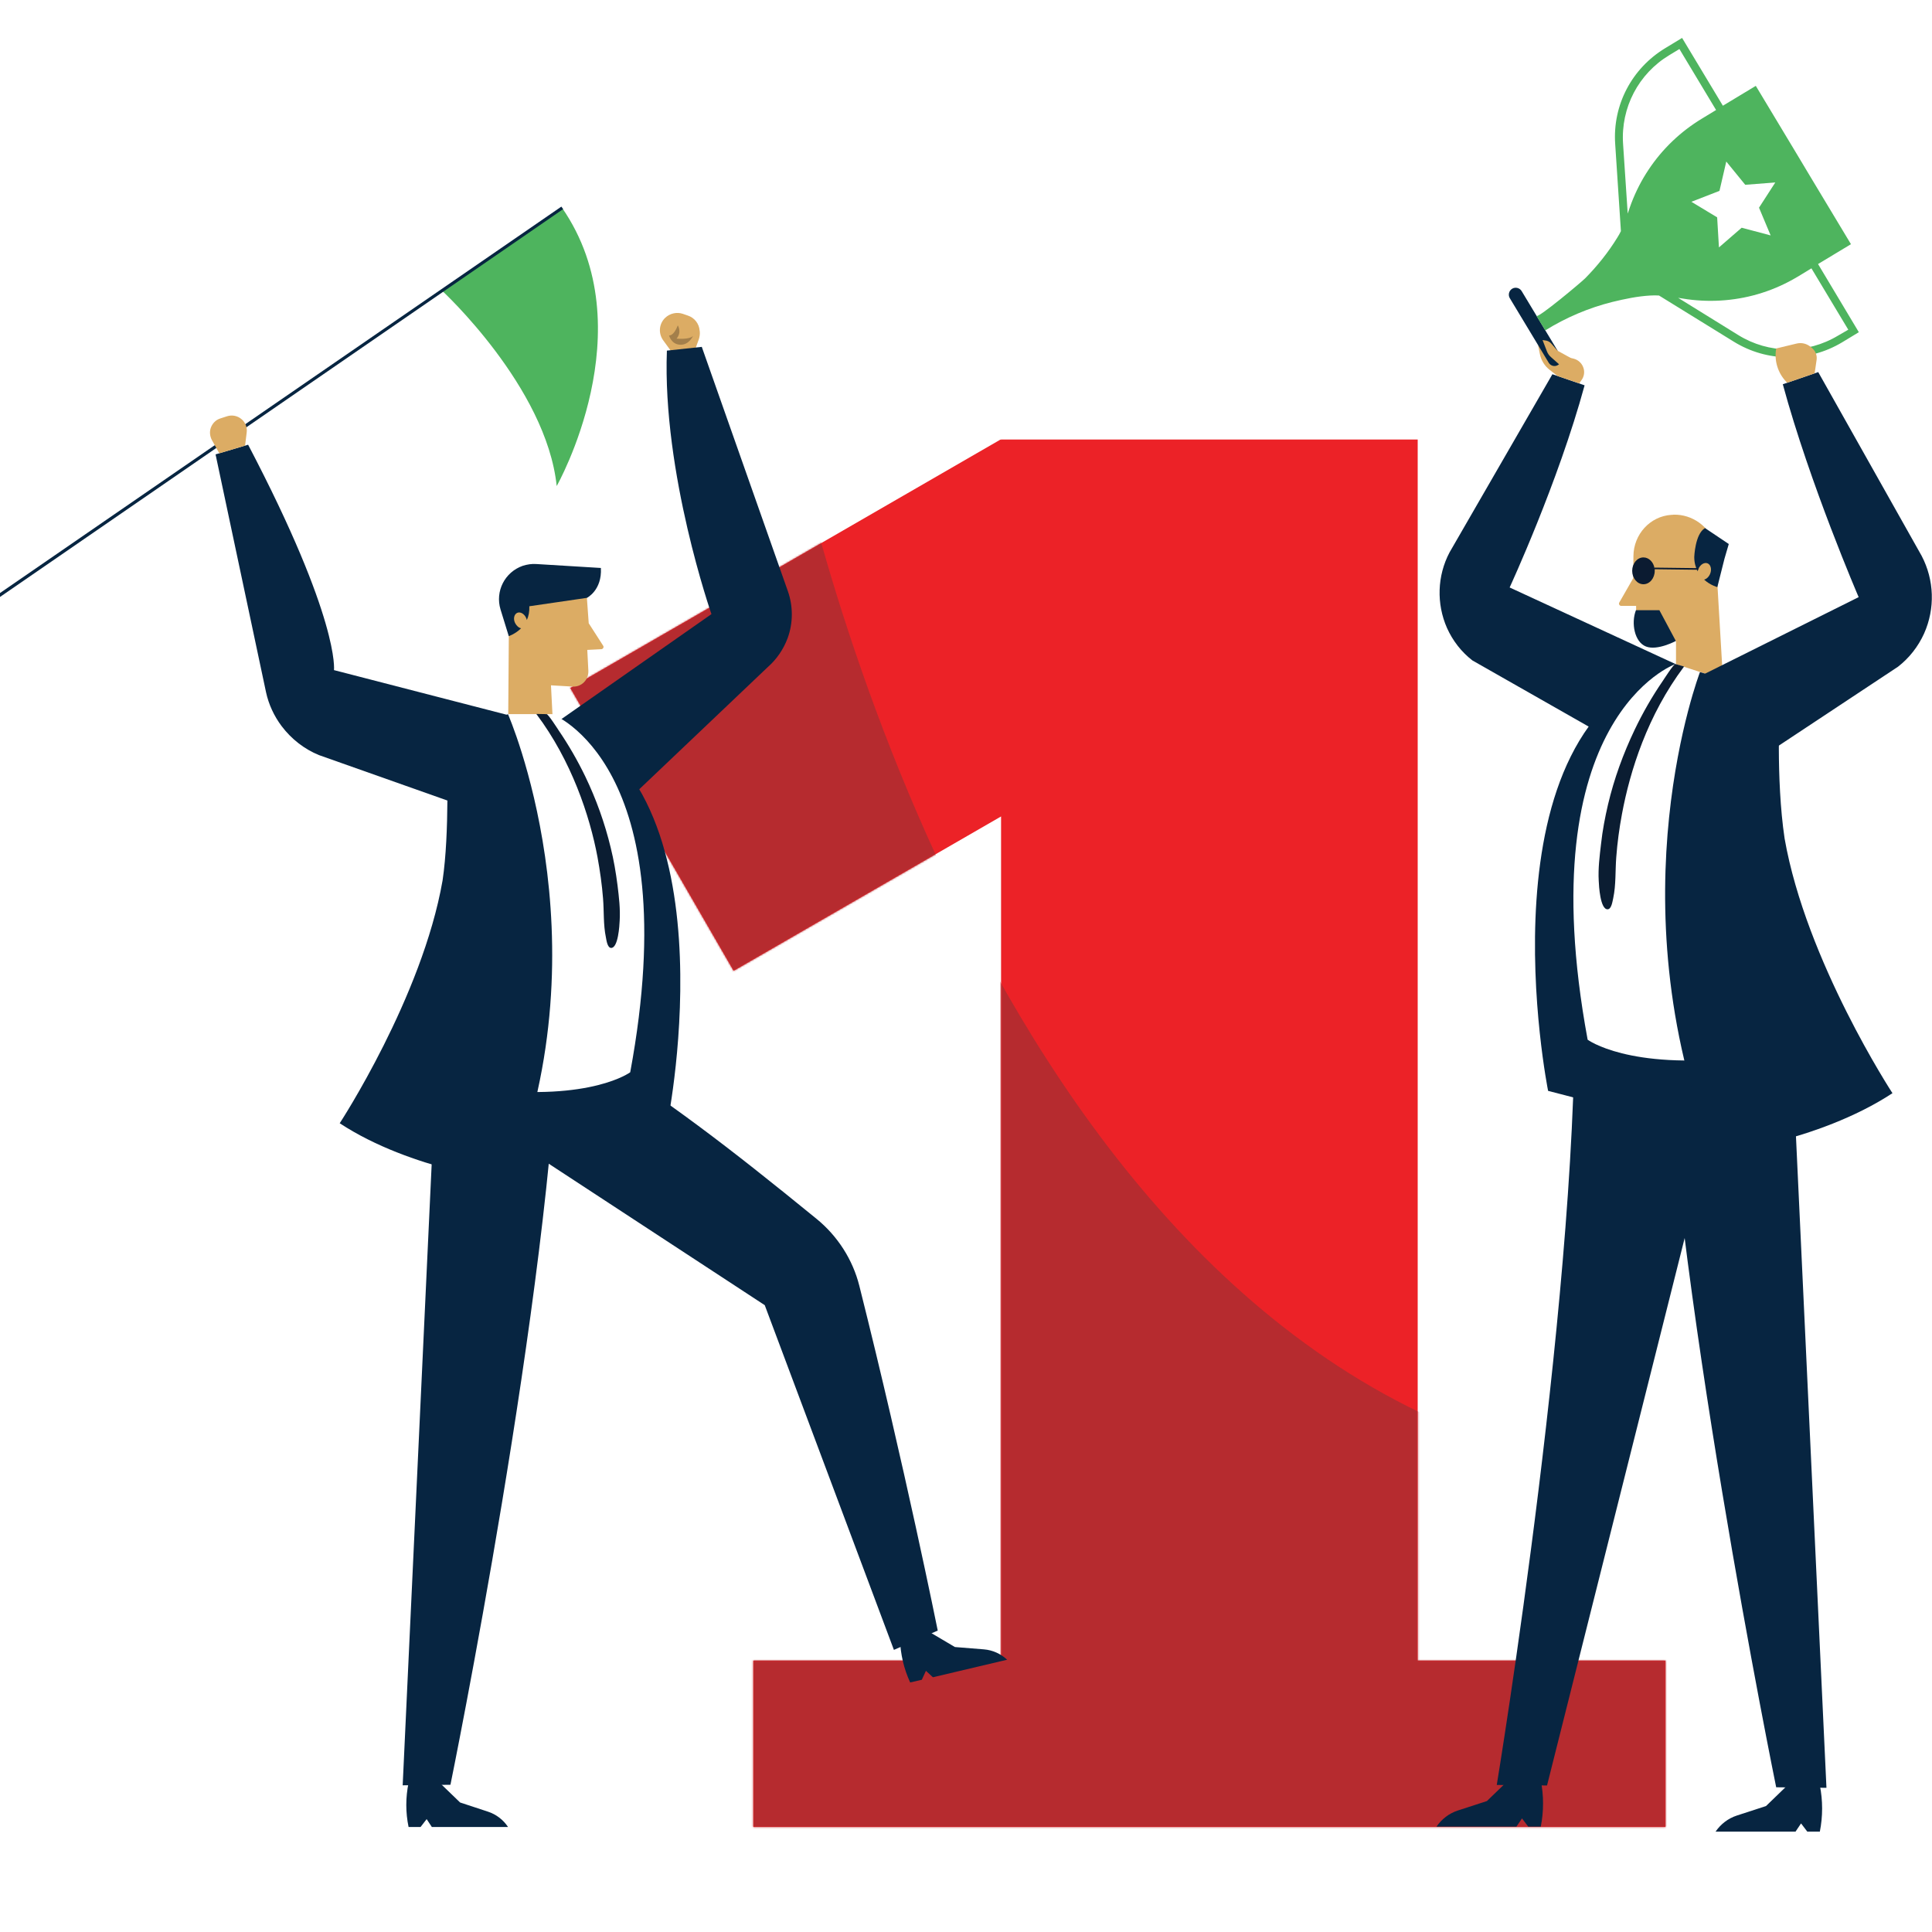 <?xml version="1.0" encoding="utf-8"?>
<!-- Generator: Adobe Illustrator 27.0.0, SVG Export Plug-In . SVG Version: 6.00 Build 0)  -->
<svg version="1.1" id="Layer_1" xmlns="http://www.w3.org/2000/svg" xmlns:xlink="http://www.w3.org/1999/xlink" x="0px" y="0px"
	 viewBox="0 0 1080 1080" style="enable-background:new 0 0 1080 1080;" xml:space="preserve">
<style type="text/css">
	.st0{fill:#EC2227;}
	.st1{fill:#FFFFFF;filter:url(#Adobe_OpacityMaskFilter);}
	.st2{mask:url(#mask0_298_682_00000145024706425841334220000016181832225378389938_);}
	.st3{fill:#B62B2F;}
	.st4{fill:#072541;}
	.st5{fill:#DCAC64;}
	.st6{fill:#A37F4B;}
	.st7{fill:#FFFFFF;}
	.st8{fill:#0B1D32;}
	.st9{fill:#4EB45E;}
	.st10{fill:#0B1B31;}
</style>
<path class="st0" d="M792.5,928.3V245.7h-233v0.3l-0.2-0.3L318.8,384.6l91.3,158.1l149.5-86.3v471.9H421.1v93H931v-93H792.5z"/>
<defs>
	<filter id="Adobe_OpacityMaskFilter" filterUnits="userSpaceOnUse" x="284.3" y="237.1" width="679.3" height="822.2">
		<feColorMatrix  type="matrix" values="1 0 0 0 0  0 1 0 0 0  0 0 1 0 0  0 0 0 1 0"/>
	</filter>
</defs>
<mask maskUnits="userSpaceOnUse" x="284.3" y="237.1" width="679.3" height="822.2" id="mask0_298_682_00000145024706425841334220000016181832225378389938_">
	<path class="st1" d="M792.5,928.3V245.7h-233v0.3l-0.2-0.3L318.8,384.6l91.3,158.1l149.5-86.3v471.9H421.1v93H931v-93H792.5z"/>
</mask>
<g class="st2">
	<path class="st3" d="M442.6,237.1c0,0,94.6,489.3,415.5,576.5l105.5,25.5l-6.8,220.1H346.6l-62.2-703.6L442.6,237.1z"/>
</g>
<path class="st4" d="M520.1,912.6l13.7,8.1L550,922c4.8,0.4,9.4,2.4,13,5.8l-41.5,9.8l-3.9-3.6l-2.3,5l-6.5,1.5
	c-3.5-7.5-5.4-15.7-5.7-24L520.1,912.6L520.1,912.6z"/>
<path class="st4" d="M245.8,996.6l11.4,11l15.5,5.1c4.6,1.5,8.6,4.5,11.3,8.6h-42.6l-2.9-4.4l-3.4,4.4h-6.7
	c-1.7-8.1-1.7-16.5,0-24.7H245.8L245.8,996.6z"/>
<path class="st5" d="M375.5,196.8l-4.8-6.6c-2.8-3.9-2.3-9.2,1.1-12.5c2.6-2.5,6.4-3.4,9.8-2.3l2.9,1c3.7,1.2,6.3,4.5,6.6,8.4
	l0.1,0.7c0.1,1.4-0.1,2.7-0.5,4l-2.2,6.1L375.5,196.8L375.5,196.8z"/>
<path class="st6" d="M374,187.5c0,0,2.5,0.6,4.9-5.6c0,0,2.4,3.7-0.7,7.4c0,0,7.1,0.7,9.2-1.5c0,0-2.3,5.2-7.2,4.9
	C375.2,192.5,374,187.5,374,187.5L374,187.5z"/>
<path class="st4" d="M296.5,414.1l101.2-70.8c0,0-27.5-78.8-24.9-147.3l19.5-2.1l48.1,136.5c3,8.5,3,17.8-0.1,26.3
	c-2.3,6.2-6.1,11.8-11.1,16.2l-85,80.8C344.1,453.7,335.8,437.8,296.5,414.1L296.5,414.1z"/>
<path class="st4" d="M244.3,586.7L225.1,998l26.7-0.3c0,0,56.5-276.5,60.7-430.1L244.3,586.7L244.3,586.7z"/>
<path class="st4" d="M278,631.7l47.6-46.6c47.3,29.7,81.5,56,130.8,96.2c11.8,9.6,20.3,22.8,24,37.6
	c25.3,100.6,43.8,192.6,43.8,192.6l-24.5,10.8l-72.2-192.7L278,631.7L278,631.7z"/>
<path class="st5" d="M327.8,330.4l-43.2,2.2l-0.6,81.1l25.5-1.3l-1.5-29.3l12.1,0.7c5,0.3,9-3.8,8.8-8.8l-0.6-11.7l7.9-0.4
	c0.9-0.1,1.5-1.1,1-1.9l-8.1-12.6L327.8,330.4L327.8,330.4z"/>
<path class="st4" d="M299.9,315.3c-2.6-0.2-5.2,0.2-7.7,1c-10,3.5-15.5,14.2-12.4,24.4l4.6,14.9c0,0,3.7-1.2,6.9-4.4
	c-1.3-0.2-2.6-1.4-3.4-3c-1.1-2.3-0.5-4.8,1.2-5.6c1.7-0.8,4,0.5,5,2.8c0.2,0.4,0.3,0.8,0.4,1.2c1-2.1,1.5-4.7,1.4-7.7l32.2-4.7
	c0,0,8.5-4.2,7.8-16.7L299.9,315.3L299.9,315.3z"/>
<path class="st4" d="M305.5,399.2c0,0,60.9,56.4,41,234.4l26.8-7C373.3,626.6,412.5,431.5,305.5,399.2z"/>
<path class="st7" d="M308.7,399.2c0,0,75.5,27.9,43.6,200.2c0,0-21.7,16.2-80.9,9.4c0,0,19.8-70.8,18.4-103.2
	c-1.4-32.4-5.9-106.4-5.9-106.4H308.7L308.7,399.2z"/>
<path class="st4" d="M138.7,248.6c51.4,98.1,48,126,48,126l96.4,24.9c0.3-0.1,0.6-0.1,0.9-0.2c0,0,54.8,124.9,1.1,261.1
	c0,0-55-6.1-95.2-32.5c0,0,46.1-70.4,57.5-135.7c2-13.5,2.6-30.1,2.7-44.7l-71.8-25.4c-8.3-3.4-15.4-9-20.8-16.1
	c-4.3-5.7-7.3-12.2-8.8-19.1L120.5,254L138.7,248.6L138.7,248.6z"/>
<path class="st8" d="M305.5,399.2c0.8-0.3,6.4,8.5,6.8,9.1c5.6,8.2,10.6,16.9,14.9,25.8c6.1,12.7,10.9,26.1,14.2,39.8
	c1.7,6.9,2.9,13.9,3.8,21c0.8,6.5,1.6,13.2,1.2,19.8c-0.1,2.4-0.8,15.3-4.8,15.2c-2.1-0.1-2.6-4.4-2.9-5.9c-1.5-7.2-1-14.5-1.6-21.8
	c-0.6-7.7-1.7-15.4-3.1-23.1c-4.3-23-14.6-54-34.2-80L305.5,399.2L305.5,399.2z"/>
<path class="st9" d="M314.2,116.2L247,162.4c0,0,58.4,53.8,64.2,109.3C311.2,271.7,361,183.8,314.2,116.2z"/>
<path class="st4" d="M313.8,115.5L-1,332.2l1,1.5l314.8-216.8L313.8,115.5z"/>
<path class="st5" d="M137,249.1l0.9-7.3c0.4-2.8-0.7-5.7-2.9-7.5c-2.2-1.9-5.3-2.5-8.1-1.6l-3.7,1.2c-2.3,0.7-4.1,2.4-5.1,4.6
	c-1.1,2.4-0.9,5.2,0.4,7.6l4.1,7.3L137,249.1L137,249.1z"/>
<path class="st4" d="M936.6,371.2l-92.7-42.8c0,0,27.1-58.6,41.9-113l-18-6.2l-57.5,99.6c-6.9,13.1-7.4,28.7-1.4,42.3
	c3.2,7.1,8,13.3,14.2,18.1l72.6,41.3C895.7,410.5,934.5,391.2,936.6,371.2L936.6,371.2z"/>
<path class="st4" d="M970.4,578.1l-105.6,420l-28.1-0.3c0,0,47.7-288.8,43.3-450L970.4,578.1L970.4,578.1z"/>
<path class="st4" d="M1000.8,567.9l20.2,431.5l-28.1-0.3c0,0-59.3-290.1-63.7-451.3L1000.8,567.9L1000.8,567.9z"/>
<path class="st4" d="M843.2,995.2l-12,11.6l-16.3,5.3c-4.9,1.6-9,4.8-11.9,9h44.7l3.1-4.6l3.5,4.6h7c1.7-8.5,1.7-17.4,0-25.9H843.2z
	"/>
<path class="st4" d="M999.2,998l-12,11.6l-16.3,5.3c-4.9,1.6-9,4.8-11.9,9h44.7l3.1-4.6l3.5,4.6h7c1.7-8.5,1.7-17.4,0-25.9H999.2z"
	/>
<path class="st5" d="M913.1,310.8c0.1-12,9.2-22.2,21.2-23c0.4,0,0.8,0,1.3-0.1c10.4-0.2,19.7,6.5,23.1,16.4
	c1.7,28.3,3.3,56.6,5,84.9h-26.8v-30.7l-12.6,1.4c-5.2,0.6-9.7-3.5-9.7-8.7v-12.3h-8.3c-1,0-1.6-1.1-1.1-1.9l7.8-13.6L913.1,310.8
	L913.1,310.8z"/>
<path class="st4" d="M966.4,304.1l-2.4,8.2l-4,15.9c0,0-3.9-1-7.4-4.2c1.4-0.3,2.7-1.6,3.4-3.3c1-2.5,0.3-5.1-1.5-5.8
	c-1.8-0.7-4.1,0.7-5.1,3.2c-0.2,0.4-0.3,0.9-0.4,1.3c-1.1-2.2-1.9-4.8-1.9-8c0,0,0.4-12.9,6-16.2L966.4,304.1L966.4,304.1z"/>
<path class="st4" d="M936.6,371.2c0,0-63.9,59.2-43.1,245.9l-28.1-7.3C865.4,609.8,824.3,405.1,936.6,371.2z"/>
<path class="st7" d="M936.6,371.2c0,0-82.5,29.3-49.1,210c0,0,22.8,17,84.9,9.9c0,0-20.8-74.3-19.3-108.3
	c1.5-34,11.3-102.6,11.3-102.6L936.6,371.2L936.6,371.2z"/>
<path class="st4" d="M997.6,468.7c12,68.6,60.3,142.4,60.3,142.4c-42.2,27.7-99.9,34.1-99.9,34.1c-56.3-142.9-7.7-269.5-7.7-269.5
	c15.5,4.5,30.4,10.5,44.7,17.8C994.9,393.4,992.6,435.2,997.6,468.7z"/>
<path class="st8" d="M936.6,371.2c-0.9-0.3-6.7,8.9-7.2,9.6c-5.9,8.6-11.1,17.7-15.6,27.1c-6.4,13.4-11.5,27.4-14.9,41.8
	c-1.7,7.3-3.1,14.6-3.9,22c-0.8,6.8-1.7,13.8-1.3,20.7c0.1,2.6,0.8,16.1,5,15.9c2.2-0.1,2.7-4.6,3.1-6.2c1.6-7.6,1.1-15.2,1.7-22.9
	c0.6-8.1,1.7-16.2,3.2-24.2c4.5-24.1,14.2-55.1,34.7-82.4L936.6,371.2L936.6,371.2z"/>
<path class="st4" d="M914.5,341.1h13.1l9.2,17.2c0,0-10.3,5.6-16.7,3.1C913.7,358.9,911.7,348.3,914.5,341.1L914.5,341.1z"/>
<path class="st10" d="M949.3,317.6l-24.4-0.3v0.5c-0.5-3.5-3.1-6.2-6.2-6.2c-3.5,0-6.3,3.4-6.3,7.5c0,4.1,2.8,7.5,6.3,7.5
	c3.5,0,6.3-3.4,6.3-7.5c0-0.3,0-0.6,0-0.9l24.3,0.3L949.3,317.6L949.3,317.6z"/>
<path class="st4" d="M950.5,377.9l88.5-44.1c0,0-27.2-63-42.4-119l19.8-6.8l57.8,102.7c7.1,13.5,7.6,29.5,1.4,43.4
	c-3.3,7.3-8.3,13.7-14.6,18.6l-71.9,47.6C989.2,420.4,952.6,398.4,950.5,377.9L950.5,377.9z"/>
<path class="st5" d="M870.7,210.2l-4.5-3.5c-2.8-2.2-4.7-5.3-5.4-8.8l-1-5l6.7,7.5l5.9-1.7l7.3,1.8c2.4,0.6,4.4,2.4,5.3,4.7
	c1,2.5,0.6,5.3-1,7.4l-1.2,1.7L870.7,210.2L870.7,210.2z"/>
<path class="st4" d="M865.7,202.7l-21.7-36c-1.1-1.8-0.5-4.2,1.3-5.3c1.8-1.1,4.2-0.5,5.3,1.3l21.7,36c1.1,1.8,0.5,4.2-1.3,5.3
	C869.2,205.2,866.8,204.6,865.7,202.7z"/>
<path class="st9" d="M1016.3,147.6c8.5-5.1,18.4-11.1,18.4-11.1l-22.5-37.4l-8.2-13.7l-22.5-37.4c0,0-9.9,6-18.4,11.1l-22.8-37.9
	l-9.4,5.7c-18.7,11.3-29.5,31.8-28,53.6l3.2,48.7c-0.6,1.2-1.2,2.4-2,3.6c-5.1,8.3-11.2,15.9-18,22.8c-2.2,2.2-26.3,22.4-27.2,21
	l1.5,2.5l1.9,3.1l1.5,2.5c11.6-7.2,24.3-12.6,37.5-15.9c7-1.7,14.1-3.2,21.3-3.6c1.6-0.1,3.2-0.1,4.8,0l41.8,25.8
	c18.6,11.5,41.8,11.6,60.5,0.4l9.4-5.7L1016.3,147.6L1016.3,147.6z M907.3,80.3c-1.3-20.1,8.6-39.1,25.9-49.5l5.6-3.4l20.5,34.1
	c-4.5,2.7-7.9,4.8-7.9,4.8c-11.9,7.2-22.1,16.9-29.8,28.5c-3.9,5.8-7.1,12.1-9.6,18.6c-0.8,2-1.4,4-2.1,6L907.3,80.3z M1027.5,187.6
	c-17.3,10.4-38.7,10.3-55.8-0.3l-33.6-20.8c1.7,0.3,3.4,0.5,5.2,0.8c13.9,1.9,28.3,0.7,41.7-3.6c6.9-2.2,13.5-5.2,19.7-8.9
	c0,0,3.4-2,7.9-4.8l20.6,34.3L1027.5,187.6L1027.5,187.6z"/>
<path class="st7" d="M992.4,102l-9.1,14.1l6.5,15.5l-16.2-4.3l-12.7,11l-1-16.8l-14.4-8.7l15.7-6.1l3.8-16.4l10.6,13L992.4,102z"/>
<path class="st5" d="M1014.4,208.7l1.1-7.6c0.3-2.3-0.5-4.6-2.2-6.2l-0.8-0.7c-2.3-2.1-5.4-2.9-8.4-2.1l-11.2,2.7
	c-1.2,6.8,0.9,13.7,5.7,18.7l0.4,0.5L1014.4,208.7L1014.4,208.7z"/>
<path class="st5" d="M878.2,200.2l-7.6-4.2l-3.3-3.8c-0.9-1.1-2.2-1.8-3.6-1.9l-1.4-0.2l2.4,6.2c0.5,1.4,1.4,2.6,2.5,3.5l6.3,5.6
	L878.2,200.2L878.2,200.2z"/>
</svg>

